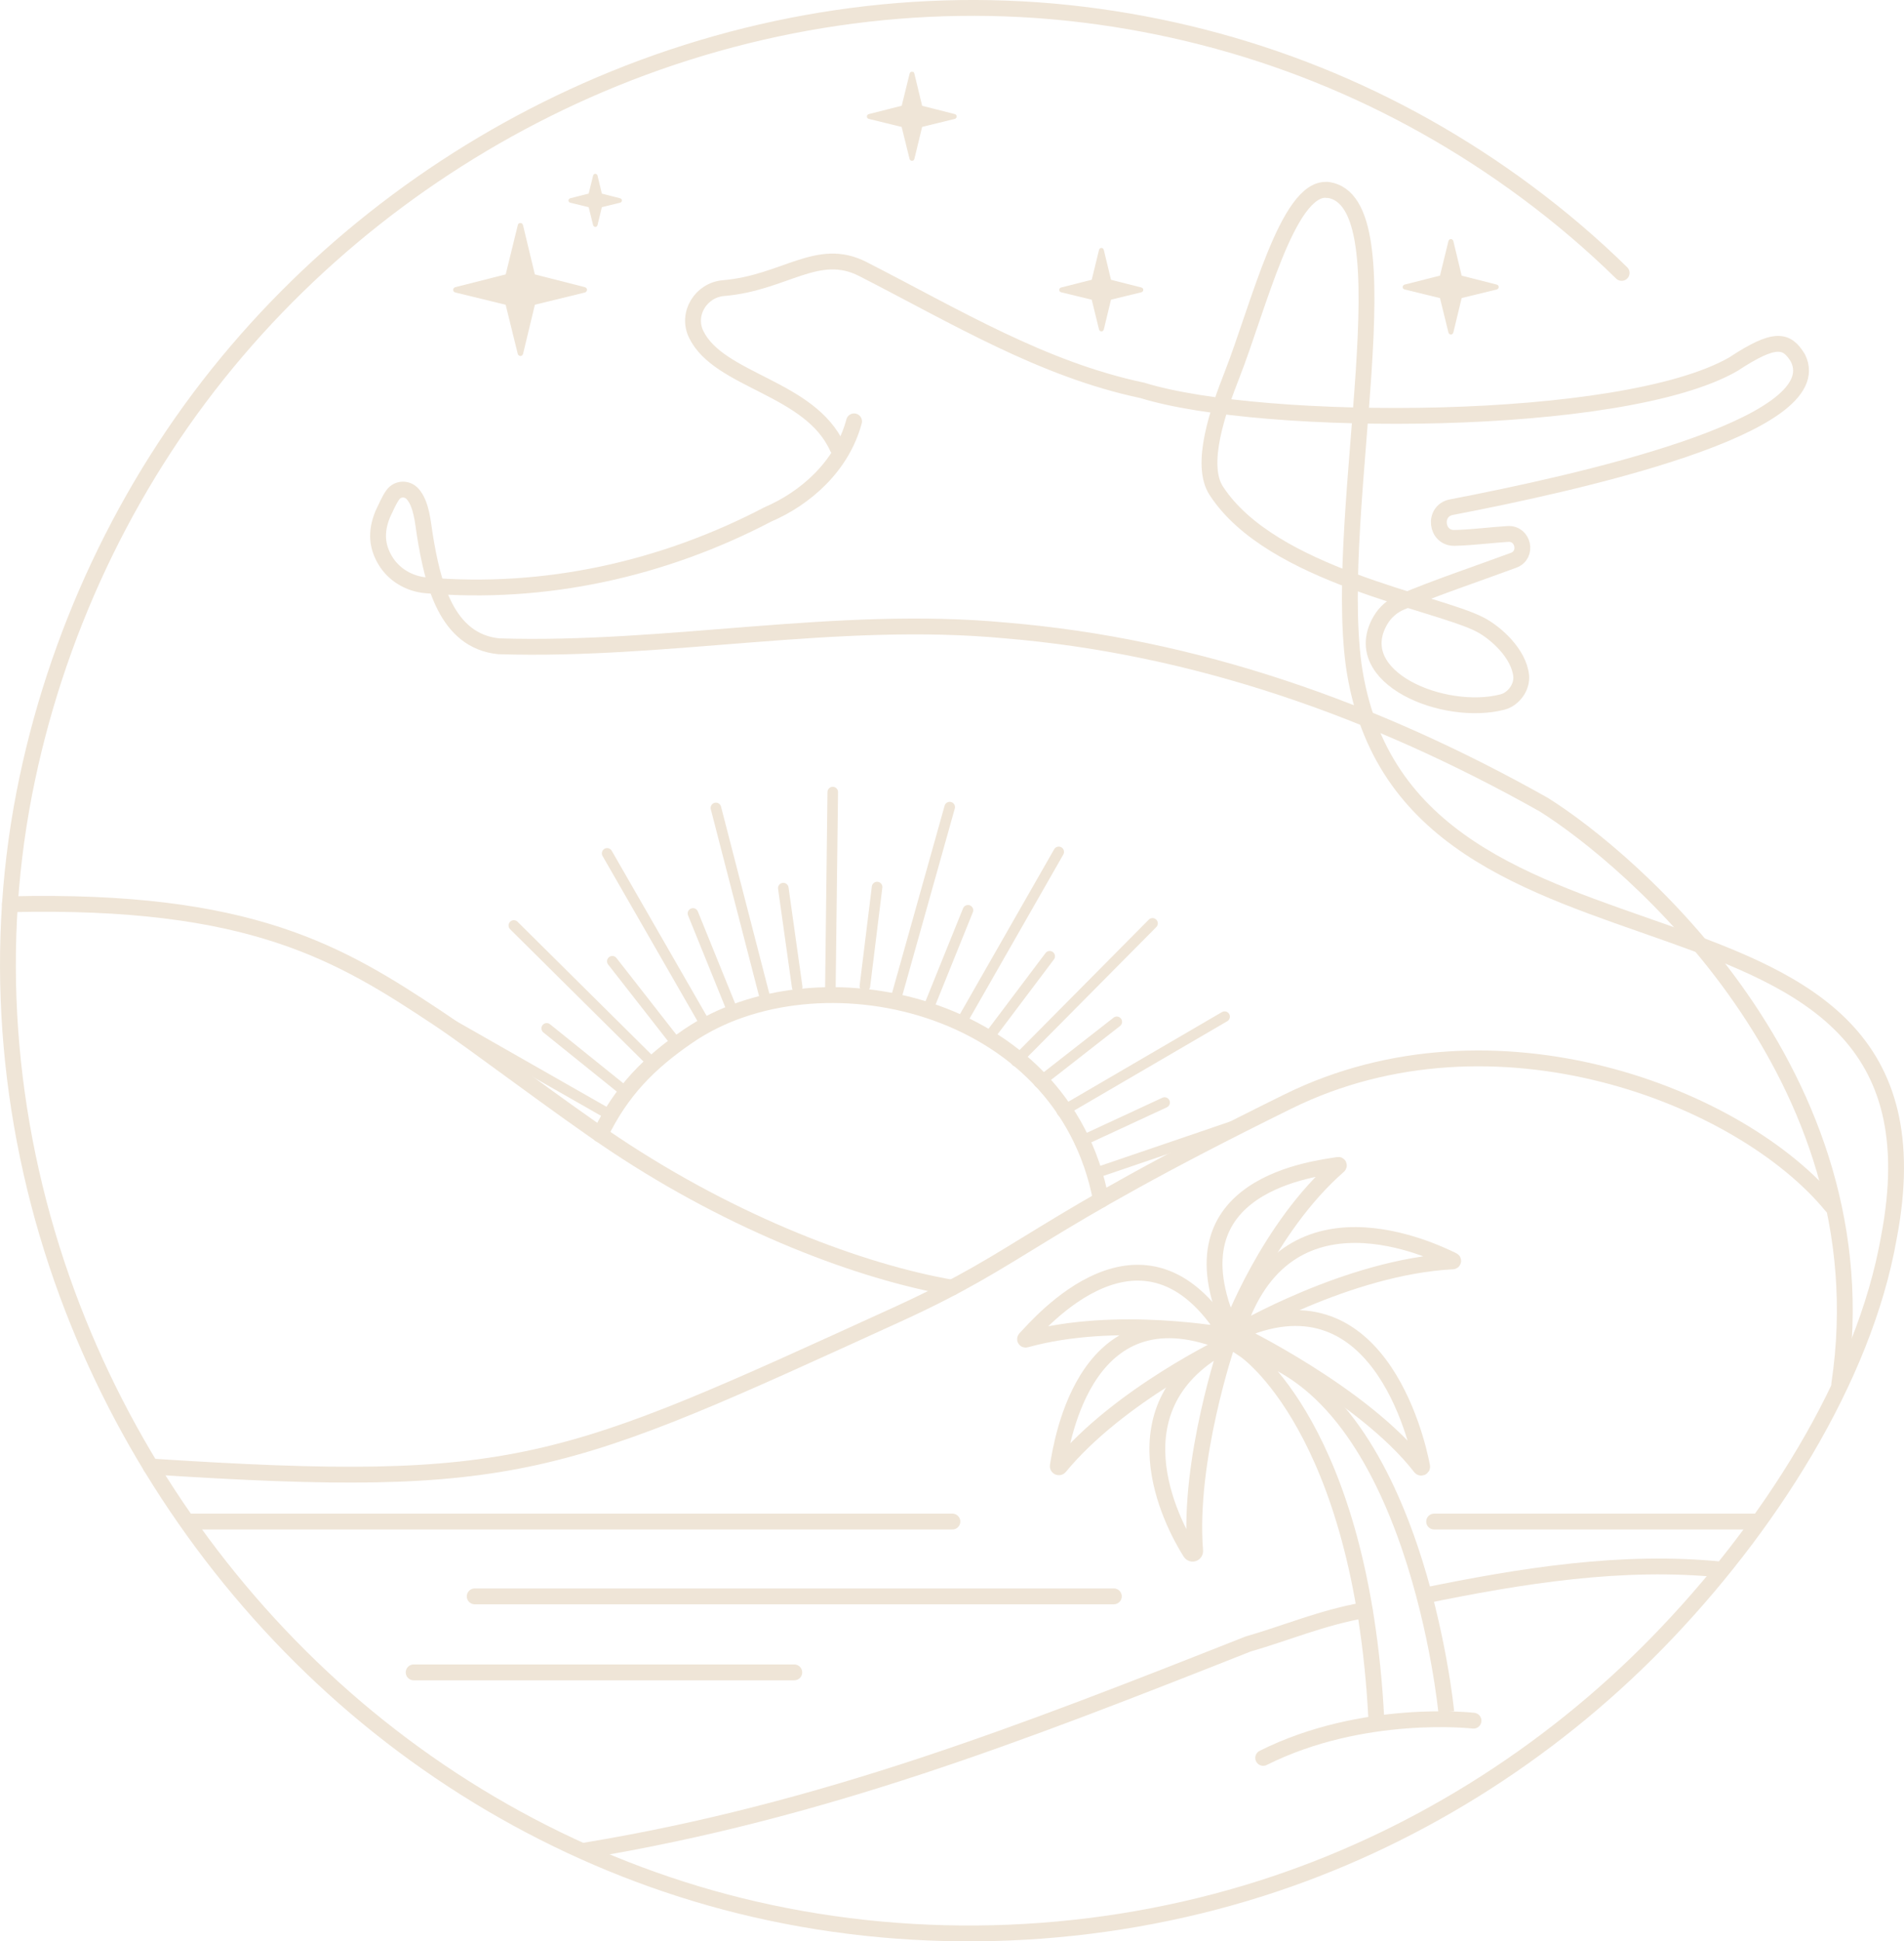 <?xml version="1.0" encoding="UTF-8"?>
<svg id="Layer_2" data-name="Layer 2" xmlns="http://www.w3.org/2000/svg" viewBox="0 0 360.77 367.76">
  <defs>
    <style>
      .cls-1, .cls-2, .cls-3, .cls-4 {
        stroke-miterlimit: 10;
      }

      .cls-1, .cls-2, .cls-3, .cls-4, .cls-5 {
        stroke: #efe5d7;
      }

      .cls-1, .cls-3, .cls-4, .cls-5 {
        fill: none;
      }

      .cls-1, .cls-4, .cls-5 {
        stroke-width: 3px;
      }

      .cls-2 {
        fill: #efe5d7;
        stroke-width: .75px;
      }

      .cls-3 {
        stroke-width: 2px;
      }

      .cls-3, .cls-4, .cls-5 {
        stroke-linecap: round;
      }

      .cls-5 {
        stroke-linejoin: round;
      }
    </style>
  </defs>
  <g id="Layer_1-2" data-name="Layer 1">
    <path class="cls-4" d="M1.88,171.3c45.71-1.1,62.62,9.33,81.17,21.64,6.82,4.53,23.03,16.91,33.41,23.83,22.79,15.19,46.73,24.18,63.92,27.16"/>
    <path class="cls-4" d="M347.09,228.5c-17.18-20.96-63.98-39.07-103.01-19.85-49.71,24.48-49.26,29.04-74.17,40.4-63.74,29.06-71.45,33.29-141.36,28.76"/>
    <path class="cls-4" d="M258.58,305.01c-8.08,1.42-15.08,4.42-22.08,6.42-43,17-80.75,31.71-125.62,39.13"/>
    <path class="cls-1" d="M326.25,297.34c-18.75-1.91-37.75,1.09-57.01,5.07"/>
    <path class="cls-4" d="M279.2,325.96s-20.92-2.42-39.85,7.05"/>
    <path class="cls-1" d="M274.04,324.31s-5.82-60.57-38.23-68.59c0,0,22.12,14.73,24.98,69.97"/>
    <path class="cls-1" d="M232.58,254.5s-7.52,22.11-6.12,39.3c.04.51-.62.73-.9.3-3.68-5.81-15.19-28.02,7.02-39.6Z"/>
    <path class="cls-1" d="M232.58,254.54s-20.57,9.72-31.78,23.34c-.14.17-.41.05-.37-.17.81-4.91,5.41-34.42,32.15-23.17Z"/>
    <path class="cls-1" d="M232.56,253s-21.11-3.99-38.2.78c-.11.03-.18-.09-.11-.17,2.54-2.63,22.45-26.41,38.31-.61Z"/>
    <path class="cls-1" d="M234.27,252.46s24.04,11.55,34.88,25.5c.11.15.35.06.32-.13-1.01-5.48-8.68-37.66-35.2-25.37Z"/>
    <path class="cls-1" d="M234.27,252.46s21.18-12.49,40.98-13.51c.11,0,.14-.14.04-.19-3.48-1.67-31.88-15.71-41.02,13.7Z"/>
    <path class="cls-1" d="M233.18,251.67s7.11-19.15,20.47-30.81c.09-.07.03-.21-.08-.19-3.65.69-32.77,3.33-20.39,31Z"/>
    <line class="cls-5" x1="150.5" y1="316.81" x2="78.38" y2="316.81"/>
    <line class="cls-5" x1="211.05" y1="302.41" x2="89.95" y2="302.41"/>
    <line class="cls-5" x1="180.46" y1="288.24" x2="36.24" y2="288.24"/>
    <line class="cls-5" x1="332.55" y1="288.24" x2="271.74" y2="288.24"/>
    <path class="cls-4" d="M348.5,262.21c8.81-58.73-39.99-99.78-55.99-109.78-32-18-66-30-102-33-32-3-64,4-96,3-10-1-12.54-12.06-14-21-.38-2.33-.61-5.96-2.34-7.87-1.02-1.13-2.8-1.08-3.71.14-.78,1.05-1.37,2.56-1.95,3.73-1.4,3.45-1.03,6.14.44,8.66,1.62,2.77,4.57,4.51,7.76,4.79,22.59,1.95,45.02-3.09,64.8-13.44,7-3,14-9,16.32-17.62"/>
    <path class="cls-4" d="M251.49,35.96c15.72,1.79,1,60,5,90,9.6,67.19,115.88,32.52,101.43,108.39-4.71,26.95-22.95,55.42-43.95,76.91-20.77,21.25-46.71,37.49-75.06,46.49-30.8,9.78-64.42,11.19-95.91,3.94-29.69-6.82-57.31-21.52-79.86-41.96-22.48-20.38-39.93-46.22-50.42-74.7C1.61,214.85-1.55,181.93,4.6,150.3c5.8-29.81,19.15-58.31,38.51-81.71,18.89-22.84,43.32-40.97,70.59-52.57C142.45,3.8,174.18-1.04,205.24,2.77s59.44,15.37,83.95,33.52c6.37,4.72,12.42,9.86,18.08,15.41"/>
    <path class="cls-4" d="M158.66,84.78c-5.16-11.46-22.43-12.53-26.75-21.45-1.88-3.87.9-8.39,5.18-8.75,11.59-.97,17.83-7.99,26.39-3.62,17.54,8.96,34,19,53,23,0,0,0,0,0,0,22.7,7.05,90.93,7.17,111.99-4.99,0,0,0,0,.01-.01,7.83-5.14,10.06-4.67,12.2-1.12.01.02,0-.02,0,0,6.44,12.96-42.06,23.7-65.68,28.24-3.52.68-2.96,5.91.62,5.82s7.23-.59,10.13-.75,3.81,3.97,1.04,4.99c-7.35,2.72-14.6,5.11-21.34,7.96-1.62.68-2.99,1.88-3.88,3.4-6.32,10.86,12.1,18.38,23.15,15.48,2.09-.55,3.74-2.84,3.51-4.99-.44-4.15-4.72-8.07-7.76-9.66-8.18-4.28-39.54-9.26-50.01-25.36-3.25-5,.34-15.22,3-22,4.98-12.72,10.52-35.6,18-35"/>
    <path class="cls-4" d="M208.61,227.3c-7.21-37.79-53.95-47.55-78.09-31.11-7.57,5.15-12.8,10.51-16.8,18.75"/>
    <path class="cls-2" d="M98.48,42.72l-2.33,9.49c-.01.05-.05.09-.1.1l-9.71,2.46c-.14.04-.14.24,0,.27l9.7,2.36c.05.01.09.05.1.1l2.33,9.46c.04.14.24.14.27,0l2.28-9.46c.01-.05.05-.09.1-.1l9.63-2.36c.14-.03.14-.24,0-.27l-9.64-2.46c-.05-.01-.09-.05-.1-.1l-2.28-9.49c-.03-.14-.24-.14-.27,0Z"/>
    <path class="cls-2" d="M208.61,47.41l-1.43,5.85s-.03.06-.06.06l-5.98,1.51c-.09.02-.09.15,0,.17l5.98,1.45s.06.03.06.06l1.43,5.83c.02.09.15.09.17,0l1.41-5.83s.03-.06.06-.06l5.94-1.45c.09-.02.09-.15,0-.17l-5.94-1.51s-.06-.03-.06-.06l-1.41-5.85c-.02-.09-.15-.09-.17,0Z"/>
    <path class="cls-2" d="M172.72,14.03l-1.54,6.26s-.03.06-.07.07l-6.41,1.62c-.09.02-.09.16,0,.18l6.4,1.56s.06.03.07.07l1.54,6.24c.02.09.16.09.18,0l1.51-6.24s.03-.06.07-.07l6.36-1.56c.09-.02.09-.16,0-.18l-6.36-1.62s-.06-.03-.07-.07l-1.51-6.26c-.02-.09-.16-.09-.18,0Z"/>
    <path class="cls-2" d="M274.82,45.74l-1.65,6.73s-.04.06-.07.07l-6.88,1.74c-.1.03-.1.17,0,.19l6.88,1.67s.06.04.07.07l1.65,6.71c.02.1.17.1.19,0l1.62-6.71s.04-.06.07-.07l6.83-1.67c.1-.02.1-.17,0-.19l-6.83-1.74s-.06-.04-.07-.07l-1.62-6.73c-.02-.1-.17-.1-.19,0Z"/>
    <path class="cls-2" d="M112.75,33.34l-.89,3.61s-.02.03-.04.04l-3.7.94c-.05.01-.05.09,0,.1l3.7.9s.03.02.04.04l.89,3.6c.01.05.09.05.1,0l.87-3.6s.02-.03.04-.04l3.67-.9c.05-.01.05-.09,0-.1l-3.67-.94s-.03-.02-.04-.04l-.87-3.61c-.01-.05-.09-.05-.1,0Z"/>
    <g>
      <g id="_Radial_Repeat_" data-name="&amp;lt;Radial Repeat&amp;gt;">
        <line class="cls-3" x1="115.7" y1="211.26" x2="83.82" y2="193.09"/>
      </g>
      <g id="_Radial_Repeat_-2" data-name="&amp;lt;Radial Repeat&amp;gt;">
        <line class="cls-3" x1="123.67" y1="201.41" x2="97.36" y2="175.32"/>
      </g>
      <g id="_Radial_Repeat_-3" data-name="&amp;lt;Radial Repeat&amp;gt;">
        <line class="cls-3" x1="133.74" y1="194.18" x2="115.04" y2="161.66"/>
      </g>
      <g id="_Radial_Repeat_-4" data-name="&amp;lt;Radial Repeat&amp;gt;">
        <line class="cls-3" x1="145.08" y1="189.55" x2="135.65" y2="153.05"/>
      </g>
      <g id="_Radial_Repeat_-5" data-name="&amp;lt;Radial Repeat&amp;gt;">
        <line class="cls-3" x1="157.33" y1="187.97" x2="157.79" y2="150.05"/>
      </g>
      <g id="_Radial_Repeat_-6" data-name="&amp;lt;Radial Repeat&amp;gt;">
        <line class="cls-3" x1="169.66" y1="189.55" x2="179.95" y2="152.9"/>
      </g>
      <g id="_Radial_Repeat_-7" data-name="&amp;lt;Radial Repeat&amp;gt;">
        <line class="cls-3" x1="182.21" y1="193.57" x2="200.61" y2="161.38"/>
      </g>
      <g id="_Radial_Repeat_-8" data-name="&amp;lt;Radial Repeat&amp;gt;">
        <line class="cls-3" x1="192.5" y1="201.02" x2="218.38" y2="174.92"/>
      </g>
      <g id="_Radial_Repeat_-9" data-name="&amp;lt;Radial Repeat&amp;gt;">
        <line class="cls-3" x1="201.22" y1="210.57" x2="232.04" y2="192.59"/>
      </g>
      <g id="_Radial_Repeat_-10" data-name="&amp;lt;Radial Repeat&amp;gt;">
        <line class="cls-3" x1="207.3" y1="222.31" x2="235.81" y2="212.59"/>
      </g>
    </g>
    <g>
      <g id="_Radial_Repeat_-11" data-name="&amp;lt;Radial Repeat&amp;gt;">
        <line class="cls-3" x1="118.85" y1="207.1" x2="103.59" y2="194.81"/>
      </g>
      <g id="_Radial_Repeat_-12" data-name="&amp;lt;Radial Repeat&amp;gt;">
        <line class="cls-3" x1="128.29" y1="197.8" x2="116.02" y2="182.1"/>
      </g>
      <g id="_Radial_Repeat_-13" data-name="&amp;lt;Radial Repeat&amp;gt;">
        <line class="cls-3" x1="138.85" y1="191.66" x2="131.3" y2="173.04"/>
      </g>
      <g id="_Radial_Repeat_-14" data-name="&amp;lt;Radial Repeat&amp;gt;">
        <line class="cls-3" x1="151.05" y1="186.97" x2="148.42" y2="168.24"/>
      </g>
      <g id="_Radial_Repeat_-15" data-name="&amp;lt;Radial Repeat&amp;gt;">
        <line class="cls-3" x1="163.88" y1="186.81" x2="166.19" y2="168.04"/>
      </g>
      <g id="_Radial_Repeat_-16" data-name="&amp;lt;Radial Repeat&amp;gt;">
        <line class="cls-3" x1="175.85" y1="191.15" x2="183.41" y2="172.44"/>
      </g>
      <g id="_Radial_Repeat_-17" data-name="&amp;lt;Radial Repeat&amp;gt;">
        <line class="cls-3" x1="187.12" y1="196.79" x2="198.9" y2="181.15"/>
      </g>
      <g id="_Radial_Repeat_-18" data-name="&amp;lt;Radial Repeat&amp;gt;">
        <line class="cls-3" x1="196.88" y1="205.08" x2="211.61" y2="193.57"/>
      </g>
      <g id="_Radial_Repeat_-19" data-name="&amp;lt;Radial Repeat&amp;gt;">
        <line class="cls-3" x1="204.58" y1="216.32" x2="220.67" y2="208.86"/>
      </g>
    </g>
  </g>
</svg>